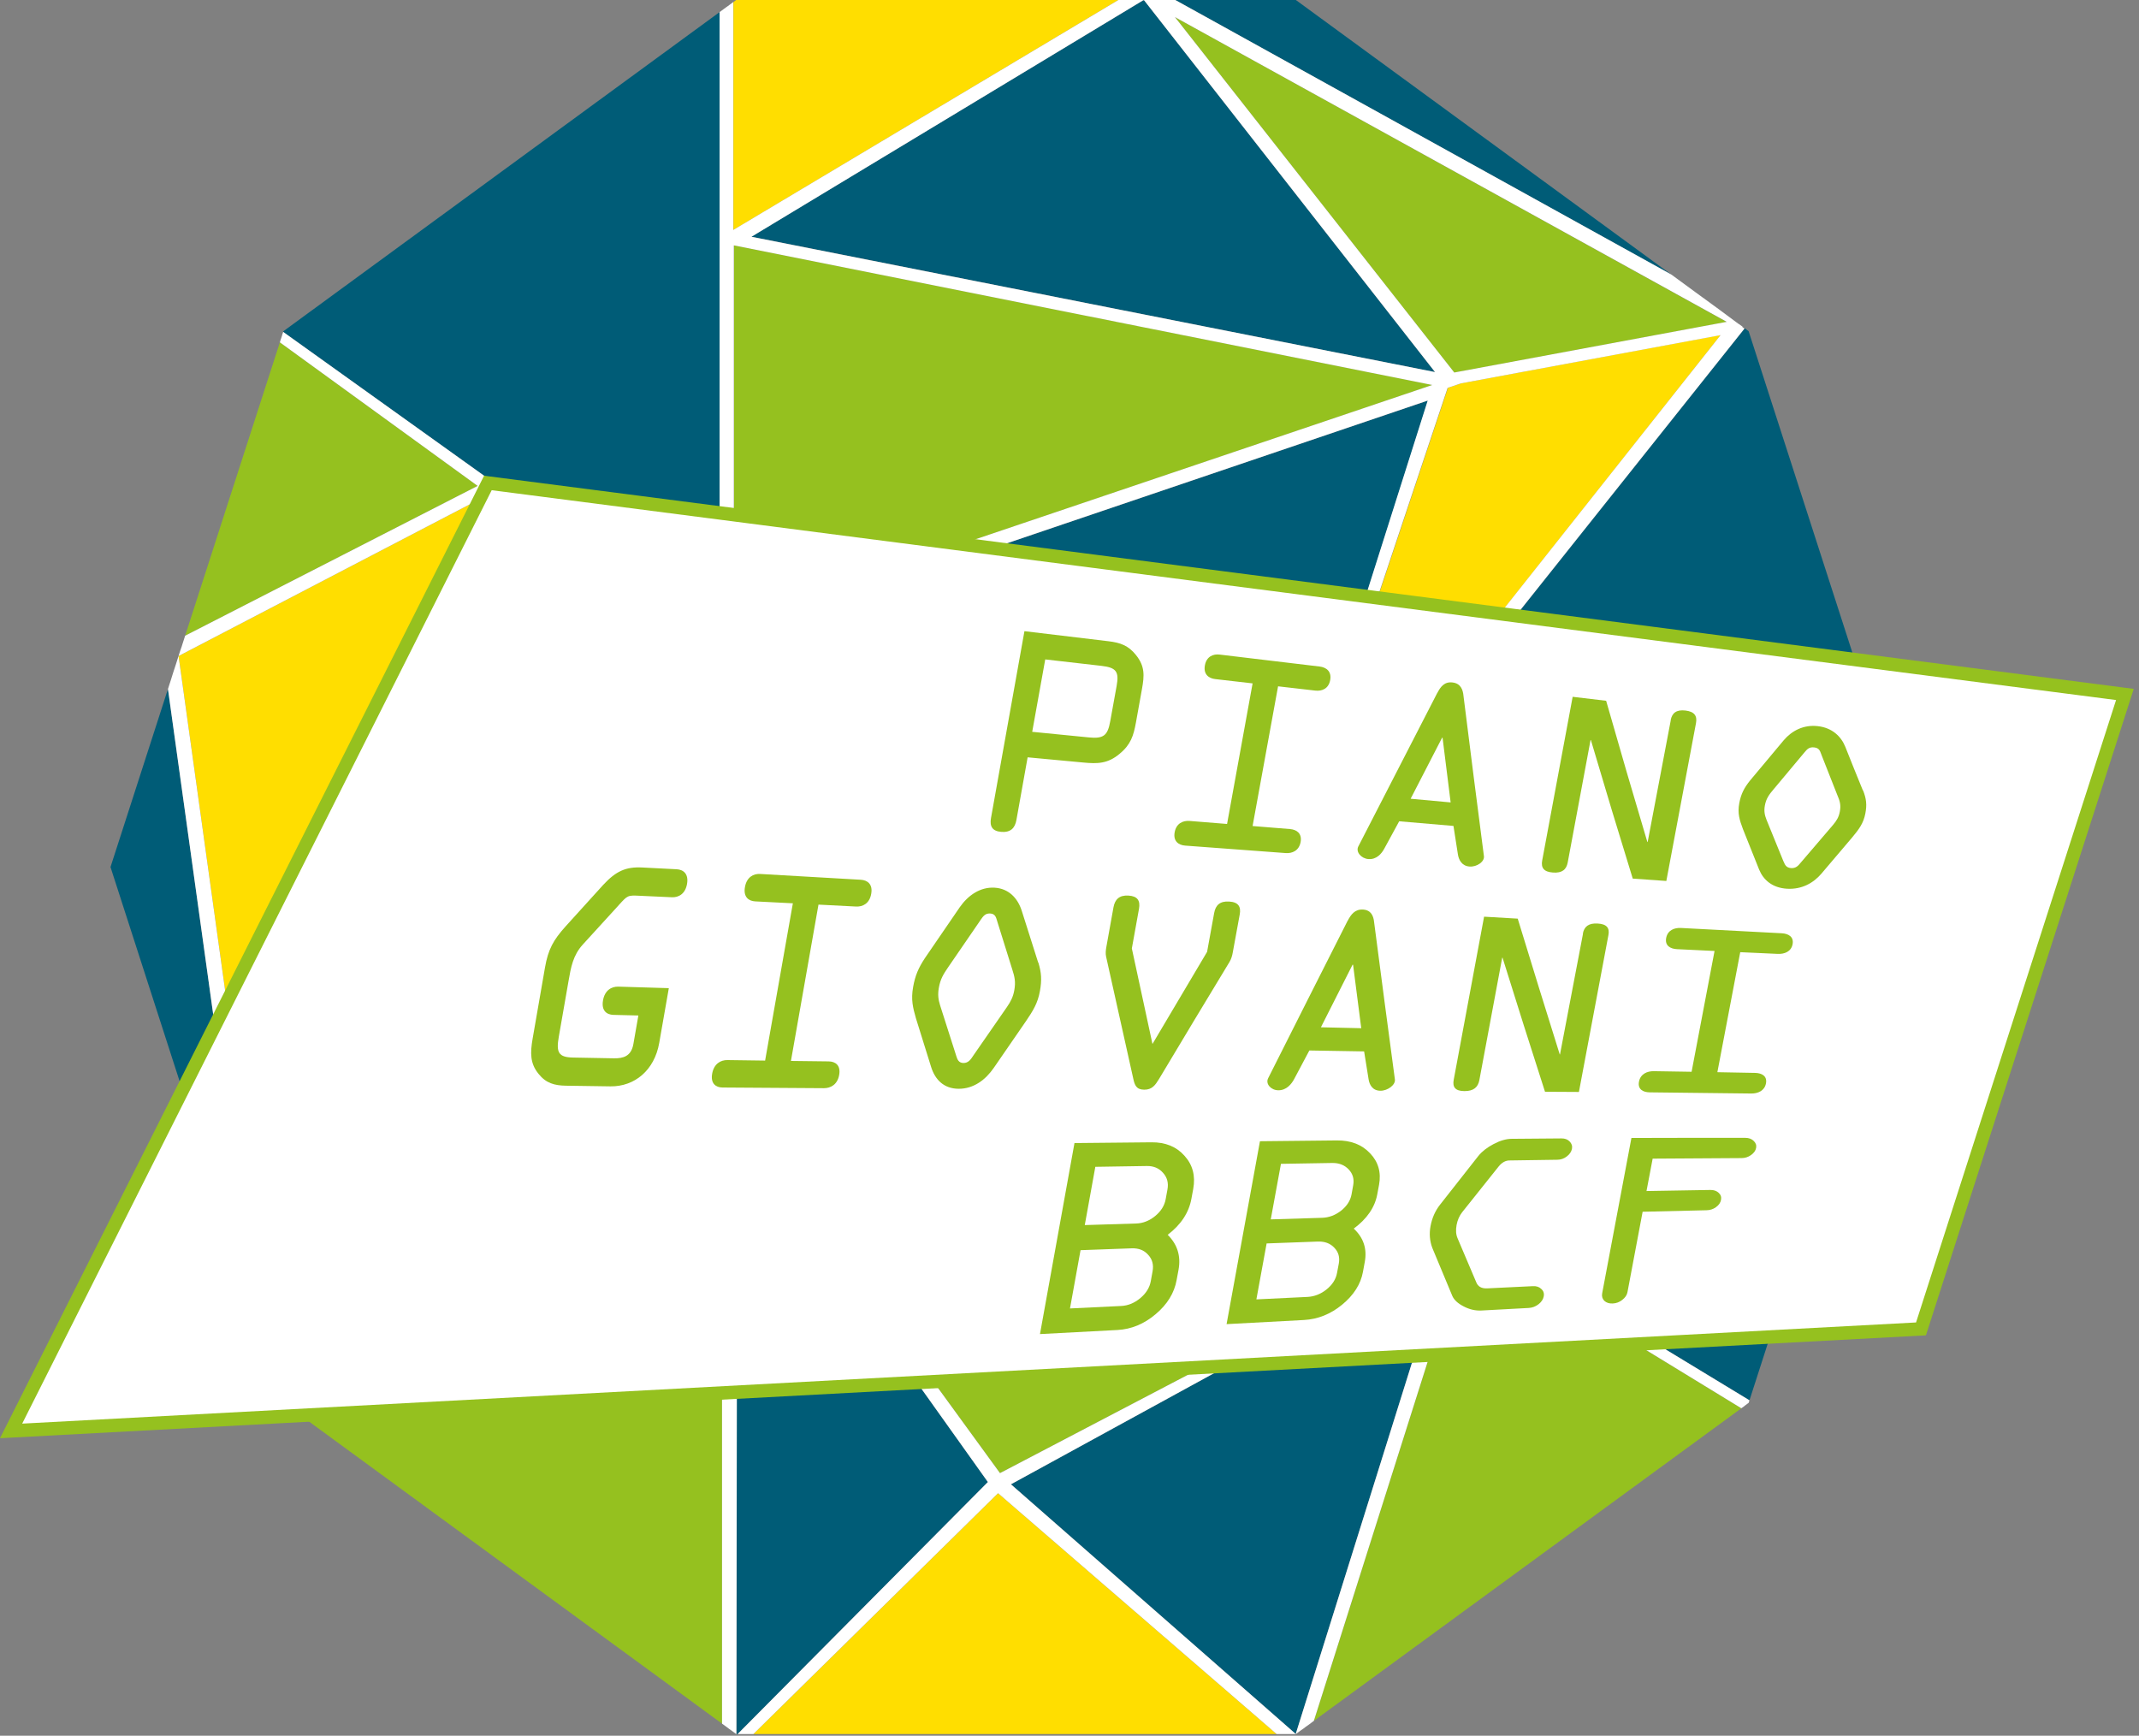 <svg width="122" height="99" viewBox="0 0 122 99" fill="none" xmlns="http://www.w3.org/2000/svg">
<rect x="0" y="0" width="122" height="99" fill="#808080" stroke="none"/>
<g clip-path="url(#clip0_607_115)">
<path d="M99.783 79.868L100.865 76.512L94.788 76.836L99.783 79.868Z" fill="#005C77"/>
<path d="M105.713 37.411L99.734 18.889L99.514 18.724L86.437 35.151L105.713 37.411Z" fill="#005C77"/>
<path d="M15.963 19.526L10.559 36.26L27.243 27.715L15.963 19.526Z" fill="#95C11F"/>
<path d="M9.58 39.298L6.303 49.453L10.314 61.887L12.209 58.212L9.58 39.298Z" fill="#005C77"/>
<path d="M10.185 37.417L12.894 56.882L27.61 28.34L10.185 37.417Z" fill="#FFDE00"/>
<path d="M81.711 21.957L41.867 13.995V29.914L53.948 31.335L81.711 21.957Z" fill="#95C11F"/>
<path d="M17.467 80.965L41.182 98.311V79.697L17.467 80.965Z" fill="#95C11F"/>
<path d="M52.475 79.097L42.026 79.654L42.002 98.905H42.069L56.345 84.529L52.475 79.097Z" fill="#005C77"/>
<path d="M42.968 98.906H72.815L56.925 85.168L42.968 98.906Z" fill="#FFDE00"/>
<path d="M57.035 84.022L68.04 78.265L53.416 79.049L57.035 84.022Z" fill="#95C11F"/>
<path d="M57.659 84.659L73.903 98.899L80.574 77.597L69.483 78.191L57.659 84.659Z" fill="#005C77"/>
<path d="M81.466 77.548L74.937 98.152L99.319 80.323L93.706 76.893L81.466 77.548Z" fill="#95C11F"/>
<path d="M63.767 0.012H42.142H63.767L63.791 0H41.989L41.831 0.116V13.114L63.767 0.012Z" fill="#FFDE00"/>
<path d="M73.842 0.012H67.056L95.326 15.661L73.91 0H67.032L67.056 0.012H73.842Z" fill="#005C77"/>
<path d="M81.845 21.222L65.252 0.012H65.21L42.858 13.499L81.845 21.222Z" fill="#005C77"/>
<path d="M82.946 21.253L98.481 18.362L67.013 0.974L82.946 21.253Z" fill="#95C11F"/>
<path d="M85.532 35.041L98.145 19.104L83.349 21.86L82.585 22.117L78.538 34.22L85.532 35.041Z" fill="#FFDE00"/>
<path d="M81.448 22.846L55.788 31.549L77.865 34.14L81.448 22.846Z" fill="#005C77"/>
<path d="M16.165 18.89L16.152 18.933L28.191 27.55L28.478 27.759L28.655 27.887L28.832 28.01L29.456 28.457L41.048 29.817V0.687L16.165 18.89Z" fill="#005C77"/>
<path d="M99.386 18.632L99.337 18.595L99.184 18.485L99.166 18.473H99.159L98.102 17.689L97.894 17.536L96.708 16.672L95.32 15.655L67.056 0.012L67.031 0H63.785L63.767 0.012L41.824 13.114V0.116L41.61 0.276L41.476 0.374L41.39 0.435L41.256 0.533L41.042 0.692V29.816L41.256 29.841L41.427 29.859H41.47L41.641 29.884L41.855 29.908V13.995L81.692 21.958L53.93 31.335L54.431 31.396L54.767 31.433L54.932 31.451L55.269 31.488L55.77 31.549L81.43 22.846L77.847 34.147L78.067 34.171H78.085L78.281 34.196H78.299L78.519 34.226L82.567 22.123L83.331 21.866L98.132 19.116L85.513 35.053L85.764 35.084L85.917 35.102L86.015 35.114L86.168 35.133L86.418 35.163L99.496 18.742L99.374 18.65L99.386 18.632ZM82.946 21.247L67.013 0.974L98.487 18.356L82.946 21.247ZM65.252 0.012L81.851 21.223L42.858 13.505L65.21 0.012H65.252Z" fill="white"/>
<path d="M41.616 79.679H41.592L41.402 79.685L41.182 79.697V98.311L41.402 98.47L41.573 98.599L41.616 98.629L41.787 98.752L41.989 98.905H42.001L42.026 79.654L41.812 79.666L41.616 79.679Z" fill="white"/>
<path d="M81.038 77.572H81.008L80.806 77.585L80.574 77.597L73.903 98.899L57.659 84.659L69.483 78.191L69.08 78.209L68.982 78.216L68.56 78.24H68.487L68.04 78.264L57.035 84.022L53.416 79.049L53.159 79.061L52.988 79.067L52.903 79.073L52.731 79.085L52.475 79.097L56.345 84.53L42.069 98.906H42.356H42.375H42.662H42.674H42.968L56.925 85.167L72.815 98.906H73.145H73.249H73.475H73.573H73.909L74.191 98.697L74.35 98.587L74.484 98.483L74.643 98.373L74.937 98.152L81.466 77.548L81.234 77.56L81.038 77.572Z" fill="white"/>
<path d="M94.788 76.837L94.47 76.855H94.409L94.085 76.874L94.024 76.88L93.706 76.892L99.318 80.322L99.49 80.2L99.508 80.181L99.673 80.059L99.698 80.04L99.734 80.016L99.783 79.869L94.788 76.837Z" fill="white"/>
<path d="M28.655 27.886L28.478 27.758L28.191 27.549L16.153 18.932L16.098 19.091L16.085 19.146L16.03 19.311L16.012 19.36L15.963 19.526L27.243 27.715L10.559 36.259L10.467 36.547L10.375 36.835V36.841L10.277 37.123L10.033 37.888L9.88 38.354L9.733 38.825L9.58 39.297L12.209 58.211L12.38 57.88L12.552 57.549L12.723 57.219L12.894 56.882L10.185 37.417L27.61 28.34L27.659 28.248L27.983 28.284L28.209 28.309L28.435 28.34L28.57 28.352L28.661 28.364L29.016 28.407L29.456 28.456L28.833 28.009L28.655 27.886Z" fill="white"/>
<path d="M27.83 27.549L121.194 39.609L109.565 75.795L0.636 81.614L27.83 27.549Z" fill="white"/>
<path d="M28.044 27.96L120.692 39.928L109.284 75.428L1.266 81.198L28.044 27.96ZM27.61 27.133L6.10352e-05 82.031L109.847 76.163L121.701 39.291L27.61 27.133Z" fill="#95C11F"/>
<path d="M95.288 41.078C95.366 40.669 95.61 40.465 96.131 40.526C96.652 40.589 96.81 40.839 96.732 41.248C96.167 44.27 95.603 47.27 95.041 50.247C94.402 50.201 93.763 50.156 93.125 50.112C92.323 47.52 91.529 44.892 90.742 42.226C90.742 42.22 90.743 42.215 90.745 42.211C90.736 42.209 90.727 42.209 90.719 42.209C90.284 44.548 89.85 46.877 89.416 49.194C89.341 49.597 89.094 49.807 88.57 49.766C88.047 49.729 87.885 49.49 87.96 49.082C88.538 45.988 89.117 42.875 89.698 39.743C90.333 39.82 90.97 39.895 91.608 39.97C92.385 42.698 93.169 45.383 93.959 48.026C93.963 48.026 93.969 48.026 93.976 48.026C94.413 45.726 94.853 43.411 95.294 41.081C95.294 41.081 95.292 41.08 95.288 41.078Z" fill="#95C11F"/>
<path fill-rule="evenodd" clip-rule="evenodd" d="M57.973 46.766C57.889 47.237 57.639 47.485 57.115 47.448C56.592 47.407 56.437 47.128 56.523 46.654C57.16 43.09 57.795 39.539 58.43 36C60.03 36.192 61.631 36.384 63.232 36.575C63.894 36.656 64.357 36.814 64.789 37.358C65.306 37.999 65.272 38.532 65.134 39.294C65.017 39.941 64.901 40.585 64.786 41.227C64.653 41.95 64.501 42.462 63.865 42.988C63.183 43.569 62.576 43.566 61.794 43.492C60.735 43.394 59.674 43.295 58.612 43.195C58.399 44.385 58.186 45.575 57.973 46.766ZM58.873 41.74C59.947 41.847 61.022 41.953 62.096 42.059C62.95 42.145 63.178 41.95 63.324 41.135C63.445 40.466 63.566 39.798 63.687 39.13C63.833 38.319 63.681 38.077 62.829 37.979C61.759 37.857 60.688 37.734 59.616 37.611C59.368 38.986 59.121 40.362 58.873 41.74Z" fill="#95C11F"/>
<path d="M71.443 47.114C72.157 47.171 72.868 47.229 73.578 47.286C73.958 47.318 74.271 47.534 74.182 48.029C74.09 48.518 73.707 48.685 73.328 48.656C71.417 48.514 69.506 48.372 67.594 48.23C67.22 48.201 66.906 47.98 66.998 47.471C67.09 46.959 67.473 46.794 67.847 46.823C68.56 46.881 69.274 46.938 69.987 46.996C70.473 44.324 70.958 41.651 71.443 38.978C70.734 38.897 70.024 38.816 69.314 38.733C68.943 38.693 68.629 38.46 68.722 37.951C68.814 37.441 69.196 37.289 69.567 37.335C71.468 37.561 73.369 37.788 75.27 38.017C75.647 38.063 75.96 38.293 75.868 38.791C75.779 39.283 75.396 39.432 75.019 39.389C74.314 39.309 73.606 39.227 72.896 39.145C72.411 41.803 71.927 44.459 71.443 47.114Z" fill="#95C11F"/>
<path fill-rule="evenodd" clip-rule="evenodd" d="M82.851 38.926C82.388 38.868 82.163 39.168 81.982 39.519C81.982 39.519 81.981 39.518 81.979 39.516C80.479 42.425 78.977 45.345 77.474 48.276C77.312 48.59 77.638 48.967 78.049 48.998C78.504 49.033 78.797 48.702 78.961 48.391C79.241 47.875 79.522 47.359 79.804 46.843C80.836 46.932 81.868 47.02 82.9 47.108C82.982 47.645 83.066 48.18 83.15 48.713C83.196 49.036 83.371 49.392 83.817 49.424C84.229 49.456 84.683 49.148 84.637 48.828C84.244 45.815 83.856 42.77 83.472 39.691C83.441 39.337 83.311 38.981 82.851 38.926ZM82.252 42.076C82.262 42.078 82.27 42.079 82.278 42.079C82.43 43.314 82.583 44.544 82.739 45.767C81.977 45.698 81.216 45.628 80.457 45.557C81.053 44.397 81.652 43.237 82.252 42.076Z" fill="#95C11F"/>
<path fill-rule="evenodd" clip-rule="evenodd" d="M106.391 46.403C106.488 45.906 106.451 45.557 106.261 45.08C106.257 45.08 106.254 45.08 106.25 45.08C105.914 44.261 105.58 43.432 105.248 42.594C105.007 41.996 104.495 41.509 103.683 41.417C102.872 41.322 102.199 41.679 101.741 42.217C101.106 42.977 100.471 43.736 99.834 44.496C99.471 44.942 99.299 45.29 99.201 45.81C99.092 46.392 99.218 46.772 99.411 47.289C99.718 48.062 100.025 48.83 100.332 49.594C100.573 50.184 101.077 50.638 101.925 50.69C102.771 50.739 103.433 50.362 103.891 49.824C104.474 49.135 105.058 48.448 105.643 47.761C106.022 47.304 106.284 46.964 106.391 46.403ZM103.87 43C103.87 43 103.87 43.001 103.87 43.003C103.87 43.003 103.871 43.005 103.873 43.008C103.876 43.017 103.879 43.029 103.885 43.043C104.184 43.806 104.483 44.565 104.782 45.319C104.938 45.678 105.01 45.914 104.935 46.297C104.877 46.608 104.751 46.812 104.544 47.056C103.932 47.768 103.322 48.48 102.714 49.194C102.708 49.2 102.699 49.208 102.694 49.217C102.57 49.367 102.438 49.531 102.156 49.513C101.879 49.493 101.805 49.321 101.738 49.159C101.733 49.148 101.727 49.136 101.721 49.128C101.399 48.343 101.077 47.553 100.755 46.757C100.648 46.481 100.602 46.259 100.662 45.94C100.737 45.54 100.896 45.327 101.177 44.996C101.751 44.31 102.324 43.624 102.898 42.939C102.912 42.925 102.927 42.91 102.935 42.896C103.073 42.732 103.189 42.6 103.465 42.629C103.747 42.657 103.801 42.813 103.87 43Z" fill="#95C11F"/>
<path d="M34.985 57.885C34.603 57.874 34.292 57.644 34.393 57.06C34.493 56.478 34.885 56.263 35.267 56.274C36.224 56.303 37.184 56.332 38.147 56.361C37.963 57.406 37.78 58.45 37.598 59.493C37.327 61.033 36.208 61.979 34.816 61.962C33.974 61.95 33.133 61.938 32.292 61.925C31.616 61.916 31.139 61.778 30.716 61.248C30.23 60.653 30.238 60.054 30.379 59.24C30.613 57.89 30.848 56.538 31.084 55.184C31.265 54.145 31.562 53.616 32.255 52.842C32.97 52.052 33.686 51.263 34.401 50.474C35.135 49.683 35.693 49.43 36.64 49.479C37.292 49.511 37.944 49.545 38.596 49.579C38.976 49.599 39.286 49.841 39.186 50.414C39.088 50.989 38.697 51.196 38.317 51.176C37.715 51.149 37.111 51.121 36.507 51.093C36.148 51.075 35.972 51.067 35.82 51.136C35.673 51.202 35.552 51.34 35.308 51.605C35.282 51.634 35.256 51.665 35.224 51.7C34.562 52.425 33.901 53.15 33.239 53.875C32.681 54.488 32.563 55.172 32.425 55.964C32.241 57.018 32.056 58.074 31.872 59.131C31.717 60.02 31.844 60.302 32.681 60.319C33.458 60.333 34.234 60.347 35.011 60.362C35.541 60.371 36.001 60.253 36.125 59.551C36.221 59.006 36.316 58.463 36.41 57.92C35.934 57.908 35.459 57.897 34.985 57.885Z" fill="#95C11F"/>
<path d="M47.264 60.538C46.547 60.528 45.83 60.52 45.112 60.512C45.636 57.539 46.16 54.567 46.683 51.596C47.399 51.633 48.113 51.669 48.827 51.706C49.207 51.726 49.595 51.533 49.69 50.983C49.791 50.431 49.477 50.201 49.097 50.178C47.181 50.067 45.265 49.956 43.349 49.847C42.978 49.827 42.589 50.023 42.489 50.595C42.388 51.162 42.702 51.395 43.078 51.412C43.792 51.449 44.506 51.485 45.222 51.521C44.694 54.511 44.167 57.502 43.639 60.492C42.924 60.482 42.207 60.473 41.487 60.463C41.108 60.457 40.719 60.67 40.619 61.24C40.518 61.807 40.834 62.025 41.211 62.028C43.137 62.042 45.065 62.054 46.994 62.066C47.377 62.068 47.765 61.861 47.863 61.309C47.961 60.757 47.647 60.544 47.264 60.538Z" fill="#95C11F"/>
<path fill-rule="evenodd" clip-rule="evenodd" d="M59.224 54.902C59.4 55.474 59.426 55.9 59.314 56.525C59.19 57.218 58.919 57.652 58.52 58.239C57.91 59.12 57.3 60.005 56.69 60.895C56.212 61.591 55.533 62.103 54.679 62.1C53.824 62.097 53.332 61.571 53.108 60.857C52.82 59.937 52.532 59.015 52.245 58.092C52.066 57.465 51.951 57.014 52.081 56.294C52.196 55.65 52.377 55.218 52.754 54.646C53.416 53.675 54.078 52.708 54.742 51.743C55.217 51.064 55.907 50.584 56.724 50.63C57.538 50.678 58.042 51.228 58.272 51.933C58.585 52.926 58.898 53.915 59.213 54.899C59.217 54.899 59.221 54.9 59.224 54.902ZM56.871 52.523C56.805 52.298 56.753 52.117 56.471 52.102C56.195 52.088 56.077 52.258 55.93 52.468C55.919 52.485 55.904 52.502 55.896 52.52C55.297 53.392 54.697 54.267 54.095 55.144C53.801 55.572 53.634 55.846 53.548 56.34C53.479 56.734 53.516 57.005 53.617 57.333C53.92 58.286 54.223 59.235 54.526 60.178C54.532 60.196 54.532 60.21 54.538 60.218C54.601 60.417 54.67 60.624 54.949 60.63C55.234 60.633 55.372 60.42 55.502 60.224C55.51 60.216 55.516 60.204 55.522 60.193C56.16 59.272 56.797 58.353 57.432 57.437C57.648 57.123 57.783 56.861 57.852 56.478C57.938 55.995 57.872 55.716 57.731 55.279C57.447 54.379 57.165 53.477 56.885 52.572C56.883 52.554 56.88 52.54 56.874 52.528C56.874 52.526 56.873 52.525 56.871 52.523Z" fill="#95C11F"/>
<path d="M69.251 52.074C69.117 52.812 68.982 53.551 68.848 54.289C67.812 56.032 66.774 57.785 65.732 59.545C65.339 57.74 64.947 55.924 64.556 54.096C64.692 53.343 64.828 52.589 64.964 51.835C65.045 51.377 64.889 51.113 64.366 51.081C63.839 51.05 63.592 51.294 63.508 51.752C63.372 52.503 63.237 53.254 63.103 54.004C63.068 54.194 63.048 54.39 63.088 54.565C63.604 56.903 64.121 59.225 64.639 61.53C64.717 61.884 64.806 62.149 65.26 62.152C65.712 62.155 65.893 61.89 66.106 61.542C67.447 59.298 68.788 57.071 70.128 54.862C70.226 54.698 70.281 54.511 70.312 54.327C70.445 53.603 70.577 52.879 70.71 52.154C70.79 51.711 70.632 51.452 70.105 51.421C69.579 51.389 69.332 51.628 69.251 52.074Z" fill="#95C11F"/>
<path fill-rule="evenodd" clip-rule="evenodd" d="M76.869 52.514C77.051 52.163 77.278 51.849 77.744 51.878C78.204 51.907 78.34 52.249 78.374 52.597C78.765 55.607 79.16 58.596 79.559 61.565C79.605 61.876 79.148 62.215 78.734 62.212C78.279 62.209 78.106 61.867 78.058 61.553C77.973 61.026 77.889 60.498 77.804 59.968C76.763 59.951 75.721 59.934 74.68 59.916C74.398 60.45 74.114 60.984 73.828 61.519C73.664 61.838 73.371 62.189 72.913 62.186C72.499 62.184 72.171 61.83 72.326 61.507C73.846 58.485 75.359 55.486 76.866 52.511C76.866 52.511 76.867 52.512 76.869 52.514ZM77.174 55.026C77.165 55.026 77.155 55.025 77.145 55.023C76.543 56.21 75.941 57.4 75.339 58.593C76.104 58.61 76.871 58.628 77.64 58.645C77.483 57.442 77.328 56.236 77.174 55.026Z" fill="#95C11F"/>
<path d="M91.125 52.675C90.602 52.643 90.354 52.853 90.279 53.253C90.283 53.253 90.286 53.254 90.288 53.256C89.85 55.55 89.413 57.845 88.976 60.141C88.97 60.141 88.965 60.141 88.962 60.141C88.16 57.586 87.361 55.005 86.565 52.396C85.924 52.358 85.285 52.32 84.646 52.284C84.069 55.383 83.491 58.485 82.914 61.588C82.836 61.999 82.997 62.23 83.524 62.232C84.056 62.235 84.301 62.008 84.378 61.599C84.812 59.275 85.245 56.95 85.679 54.626C85.688 54.626 85.698 54.627 85.708 54.629C85.706 54.634 85.705 54.639 85.705 54.643C86.504 57.211 87.31 59.753 88.121 62.27C88.766 62.274 89.41 62.278 90.055 62.281C90.615 59.299 91.176 56.316 91.738 53.334C91.813 52.937 91.654 52.704 91.125 52.675Z" fill="#95C11F"/>
<path d="M97.952 61.154C98.67 61.167 99.387 61.18 100.104 61.194C100.484 61.203 100.806 61.369 100.723 61.795C100.642 62.218 100.26 62.376 99.877 62.37C97.951 62.346 96.026 62.324 94.1 62.304C93.717 62.301 93.398 62.132 93.481 61.694C93.565 61.254 93.948 61.09 94.327 61.096C95.045 61.108 95.763 61.119 96.482 61.13C96.918 58.833 97.354 56.536 97.791 54.24C97.076 54.206 96.361 54.171 95.648 54.137C95.268 54.119 94.949 53.935 95.032 53.498C95.115 53.055 95.498 52.908 95.878 52.928C97.792 53.032 99.707 53.133 101.623 53.23C102.003 53.251 102.323 53.429 102.242 53.855C102.161 54.278 101.779 54.424 101.399 54.407C100.685 54.374 99.971 54.342 99.256 54.309C98.82 56.592 98.386 58.873 97.952 61.154Z" fill="#95C11F"/>
<path fill-rule="evenodd" clip-rule="evenodd" d="M67.11 73.007C67.147 72.809 67.183 72.613 67.22 72.417C67.361 71.637 67.153 70.976 66.601 70.429C67.361 69.848 67.809 69.163 67.953 68.375C67.988 68.185 68.022 67.997 68.057 67.811C68.192 67.069 68.028 66.439 67.559 65.921C67.096 65.4 66.466 65.144 65.678 65.153C64.212 65.168 62.748 65.182 61.284 65.196C60.628 68.832 59.972 72.464 59.316 76.091C60.789 76.012 62.263 75.935 63.736 75.858C64.53 75.815 65.258 75.513 65.916 74.954C66.581 74.394 66.978 73.746 67.11 73.007ZM66.587 67.843C66.554 68.027 66.521 68.211 66.486 68.395C66.42 68.763 66.221 69.083 65.882 69.362C65.551 69.629 65.191 69.773 64.803 69.784C63.825 69.815 62.848 69.845 61.871 69.874C62.071 68.769 62.271 67.661 62.473 66.551C63.447 66.535 64.422 66.52 65.399 66.505C65.793 66.496 66.103 66.629 66.331 66.89C66.572 67.152 66.656 67.469 66.587 67.843ZM65.738 72.512C65.705 72.698 65.672 72.884 65.637 73.07C65.571 73.438 65.37 73.766 65.033 74.045C64.699 74.322 64.34 74.468 63.951 74.488C62.977 74.534 62.003 74.581 61.028 74.629C61.23 73.523 61.43 72.415 61.63 71.306C62.602 71.272 63.575 71.237 64.547 71.2C64.941 71.186 65.255 71.306 65.482 71.565C65.724 71.821 65.807 72.138 65.738 72.512Z" fill="#95C11F"/>
<path fill-rule="evenodd" clip-rule="evenodd" d="M77.738 72.541C77.773 72.351 77.807 72.162 77.842 71.974C77.98 71.226 77.77 70.593 77.212 70.075C77.968 69.517 78.417 68.864 78.555 68.113C78.588 67.931 78.621 67.751 78.656 67.572C78.785 66.867 78.613 66.269 78.141 65.777C77.675 65.282 77.048 65.04 76.254 65.046C74.79 65.061 73.327 65.077 71.863 65.092C71.23 68.56 70.596 72.037 69.959 75.524C71.428 75.445 72.899 75.367 74.372 75.288C75.169 75.245 75.894 74.952 76.547 74.416C77.209 73.873 77.609 73.248 77.738 72.541ZM77.18 67.607C77.147 67.781 77.116 67.957 77.085 68.133C77.019 68.484 76.82 68.789 76.49 69.054C76.159 69.31 75.796 69.448 75.408 69.459C74.431 69.49 73.455 69.52 72.479 69.549C72.673 68.494 72.866 67.438 73.06 66.381C74.034 66.364 75.009 66.347 75.983 66.332C76.377 66.326 76.688 66.45 76.924 66.7C77.16 66.948 77.246 67.25 77.18 67.607ZM76.36 72.069C76.328 72.247 76.294 72.426 76.259 72.604C76.196 72.958 75.998 73.272 75.664 73.542C75.333 73.809 74.968 73.95 74.579 73.971C73.607 74.017 72.633 74.064 71.659 74.112C71.855 73.047 72.049 71.984 72.243 70.921C73.216 70.885 74.188 70.849 75.16 70.814C75.555 70.8 75.868 70.915 76.101 71.163C76.34 71.407 76.426 71.709 76.36 72.069Z" fill="#95C11F"/>
<path d="M84.824 73.484C85.689 73.442 86.556 73.4 87.425 73.358C87.627 73.346 87.785 73.398 87.909 73.516C88.032 73.625 88.081 73.766 88.049 73.939C88.018 74.112 87.914 74.264 87.745 74.394C87.575 74.523 87.396 74.589 87.195 74.601C86.294 74.649 85.394 74.698 84.496 74.747C84.151 74.765 83.814 74.687 83.484 74.514C83.15 74.345 82.937 74.143 82.836 73.919C82.457 73.004 82.075 72.088 81.691 71.171C81.544 70.774 81.513 70.363 81.591 69.94C81.677 69.471 81.858 69.062 82.134 68.711C82.861 67.779 83.59 66.852 84.321 65.929C84.528 65.673 84.816 65.449 85.187 65.253C85.561 65.055 85.903 64.957 86.217 64.954C87.16 64.946 88.106 64.939 89.054 64.931C89.255 64.928 89.41 64.986 89.523 65.104C89.643 65.225 89.689 65.363 89.658 65.524C89.626 65.691 89.525 65.837 89.361 65.961C89.203 66.085 89.025 66.145 88.823 66.148C87.91 66.161 86.998 66.175 86.087 66.188C85.863 66.191 85.656 66.309 85.469 66.542C84.778 67.403 84.088 68.269 83.397 69.14C83.236 69.347 83.13 69.589 83.078 69.868C83.023 70.164 83.041 70.418 83.138 70.636C83.491 71.465 83.843 72.293 84.194 73.122C84.289 73.378 84.496 73.499 84.824 73.484Z" fill="#95C11F"/>
<path d="M93.05 64.905C92.497 67.832 91.941 70.787 91.381 73.769C91.35 73.939 91.393 74.083 91.505 74.195C91.626 74.307 91.787 74.356 91.988 74.345C92.19 74.336 92.371 74.267 92.526 74.143C92.693 74.014 92.794 73.867 92.825 73.697C93.113 72.161 93.401 70.633 93.689 69.114C94.904 69.084 96.119 69.055 97.331 69.028C97.532 69.025 97.711 68.968 97.869 68.855C98.033 68.737 98.131 68.599 98.159 68.438C98.191 68.28 98.148 68.145 98.027 68.035C97.909 67.923 97.754 67.868 97.552 67.871C96.34 67.889 95.126 67.909 93.91 67.932C94.027 67.314 94.144 66.698 94.261 66.085C95.953 66.071 97.644 66.061 99.333 66.053C99.526 66.053 99.704 65.998 99.868 65.883C100.032 65.768 100.133 65.63 100.162 65.472C100.191 65.317 100.142 65.184 100.018 65.069C99.897 64.954 99.742 64.899 99.555 64.899C97.387 64.896 95.219 64.897 93.05 64.905Z" fill="#95C11F"/>
</g>
<defs>
<clipPath id="clip0_607_115">
<rect width="122" height="99" fill="white"/>
</clipPath>
</defs>
</svg>
